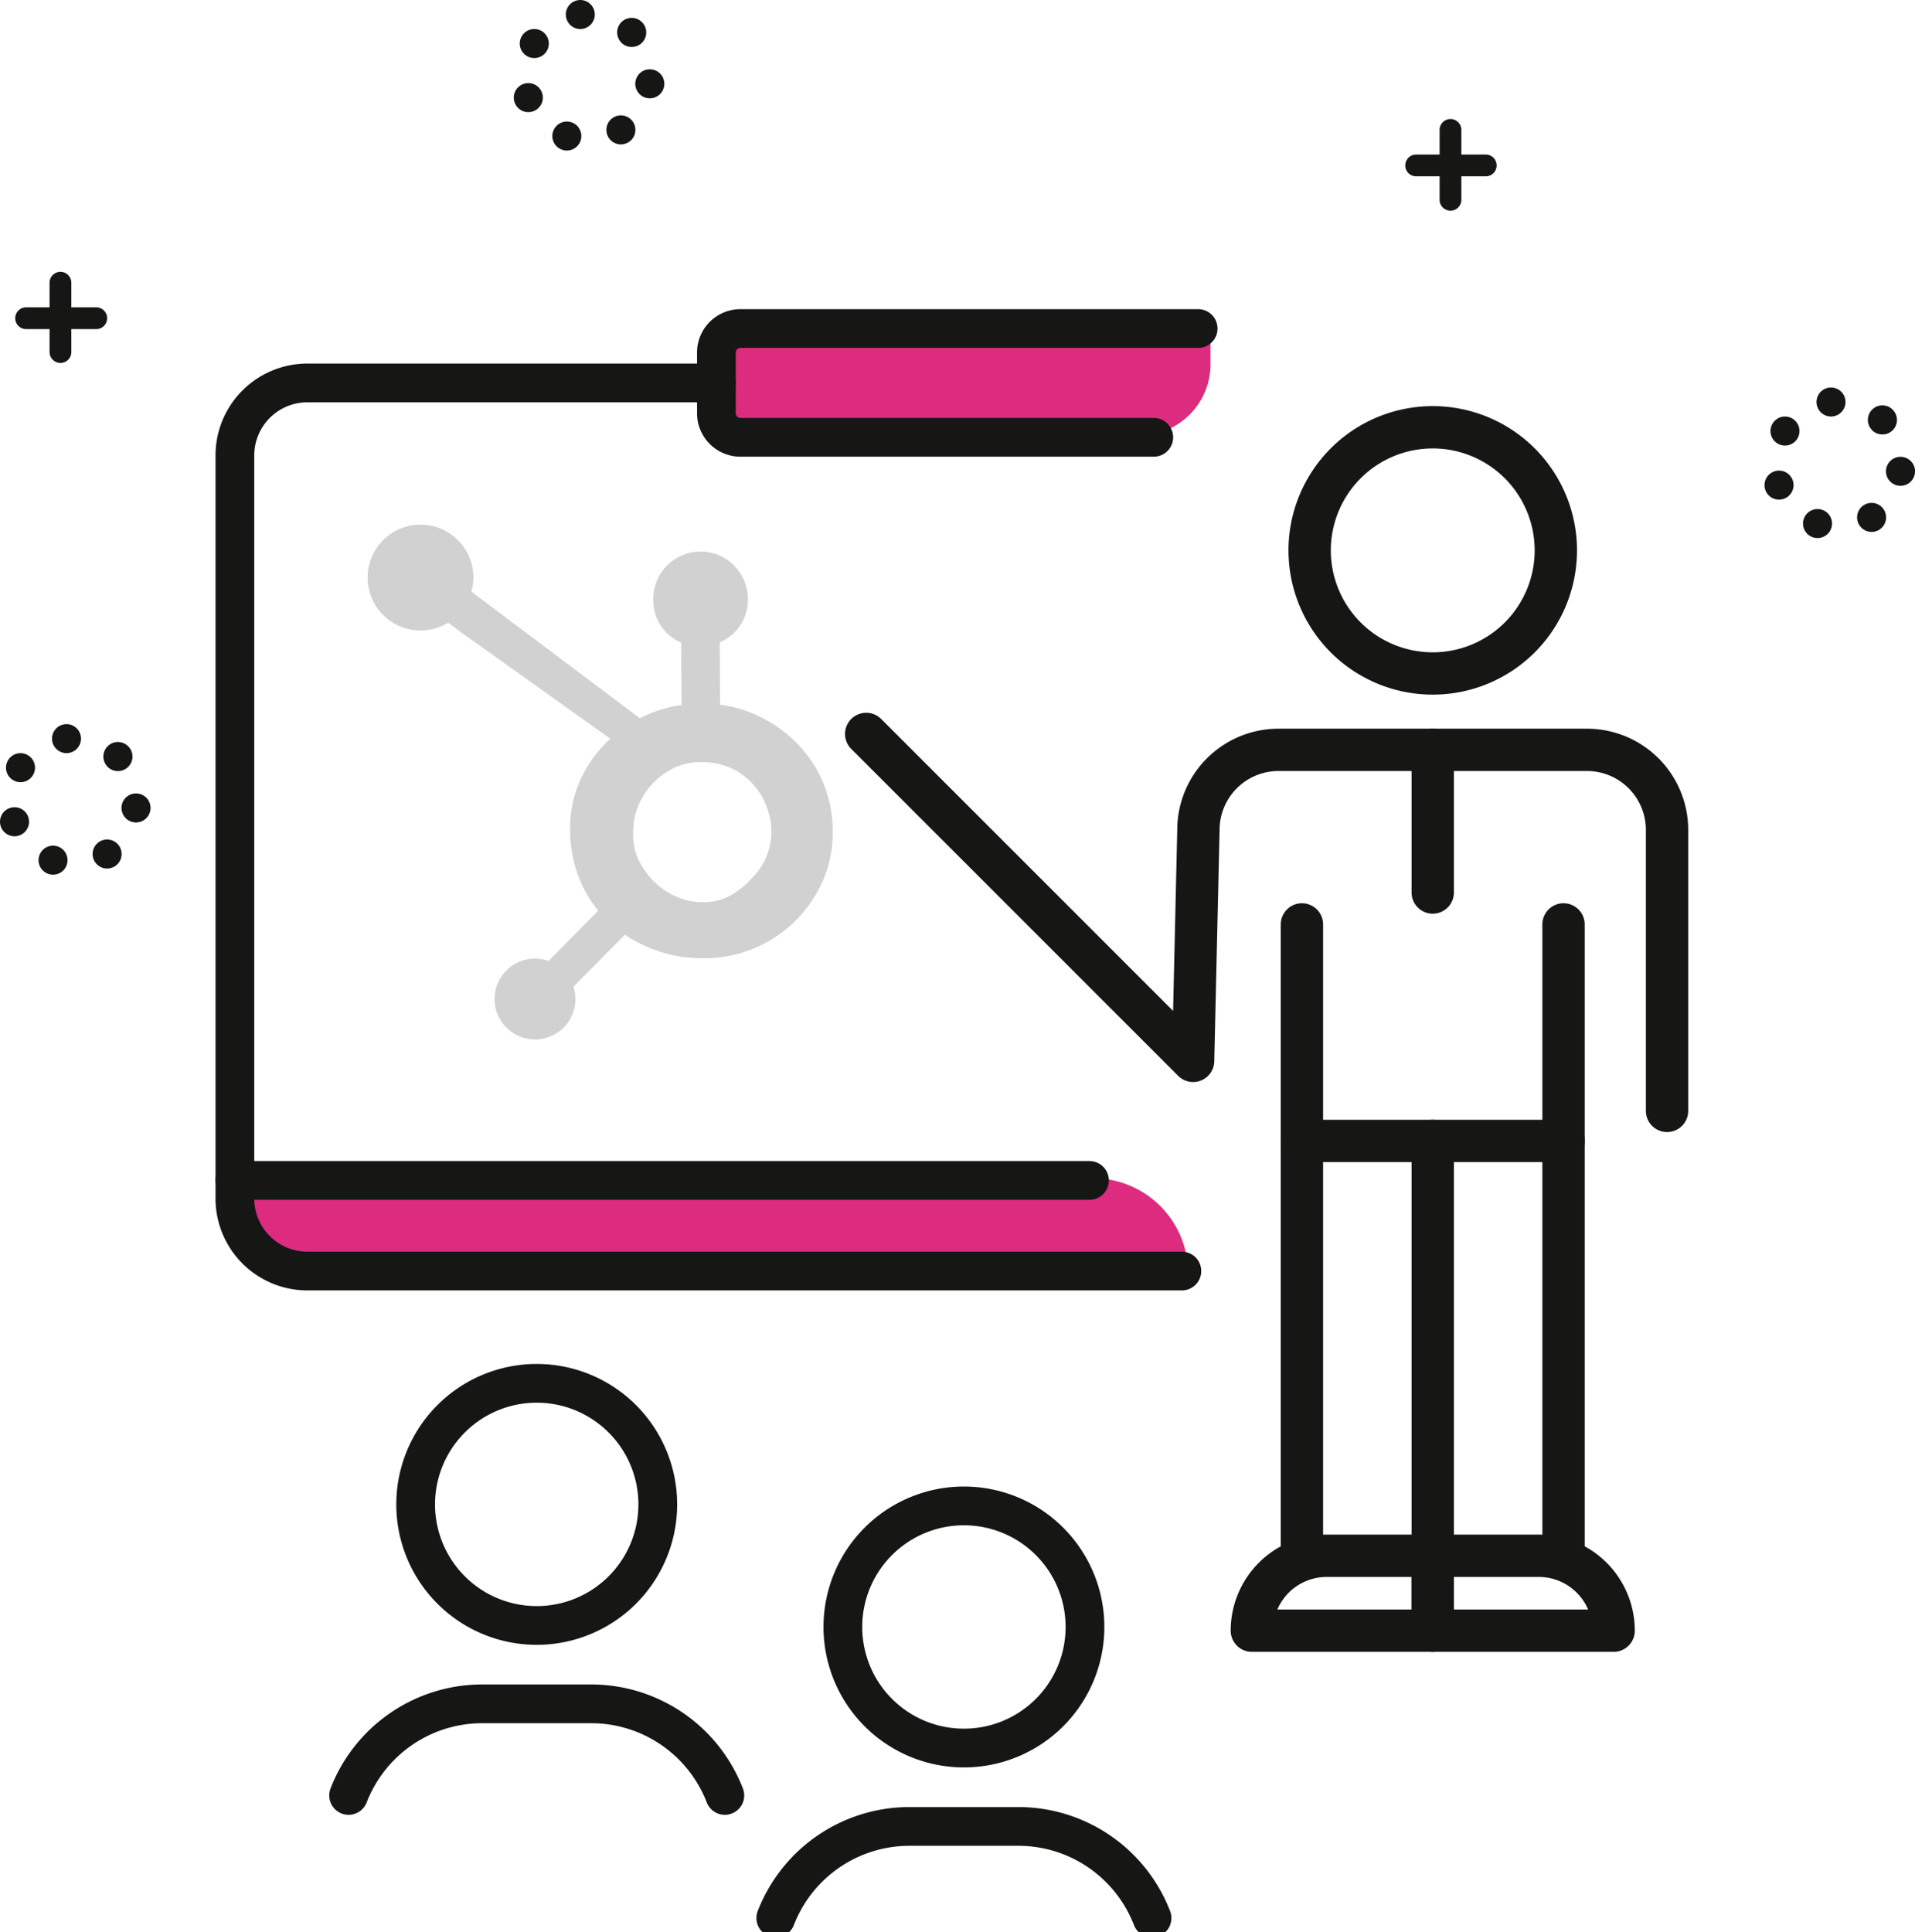 <svg xmlns="http://www.w3.org/2000/svg" xmlns:xlink="http://www.w3.org/1999/xlink" width="296.593" height="299.22" viewBox="0 0 296.593 299.22">
  <defs>
    <clipPath id="clip-path">
      <rect id="Rectángulo_419" data-name="Rectángulo 419" width="296.593" height="299.22" fill="none"/>
    </clipPath>
  </defs>
  <g id="Grupo_585" data-name="Grupo 585" transform="translate(0)">
    <g id="Grupo_584" data-name="Grupo 584" transform="translate(0 0)">
      <g id="Grupo_583" data-name="Grupo 583" clip-path="url(#clip-path)">
        <path id="Trazado_2089" data-name="Trazado 2089" d="M229.232,70.118H157.759A4.763,4.763,0,0,0,153,74.881v6.94a4.763,4.763,0,0,0,4.763,4.763h60.429a11.045,11.045,0,0,0,11.045-11.045Z" transform="translate(-41.752 -19.135)" fill="#dd2b7f"/>
        <path id="Trazado_2090" data-name="Trazado 2090" d="M198.243,265.673H56.493a4.362,4.362,0,0,1-4.363-4.363V250.95H183.52A14.723,14.723,0,0,1,198.243,265.673Z" transform="translate(-14.226 -68.483)" fill="#dd2b7f"/>
        <path id="Trazado_2091" data-name="Trazado 2091" d="M196.7,219.1H61.263a11.228,11.228,0,0,1-11.228-11.227V92.79A11.228,11.228,0,0,1,61.263,81.563h63.345" transform="translate(-13.654 -22.258)" fill="none" stroke="#161615" stroke-linecap="round" stroke-linejoin="round" stroke-width="6"/>
        <path id="Trazado_2092" data-name="Trazado 2092" d="M220.337,86.823H156.318A3.722,3.722,0,0,1,152.6,83.1V73.7a3.722,3.722,0,0,1,3.722-3.722h70.89" transform="translate(-41.643 -19.098)" fill="none" stroke="#161615" stroke-linecap="round" stroke-linejoin="round" stroke-width="6"/>
        <line id="Línea_166" data-name="Línea 166" x2="132.357" transform="translate(36.381 182.808)" fill="none" stroke="#161615" stroke-linecap="round" stroke-linejoin="round" stroke-width="6"/>
        <path id="Trazado_2093" data-name="Trazado 2093" d="M198.286,358.244A18.749,18.749,0,1,1,217.035,339.5,18.747,18.747,0,0,1,198.286,358.244Z" transform="translate(-48.994 -87.53)" fill="none" stroke="#161615" stroke-linecap="round" stroke-linejoin="round" stroke-width="6"/>
        <path id="Trazado_2094" data-name="Trazado 2094" d="M165.252,403.2a22.2,22.2,0,0,1,20.7-14.186h16.867a22.2,22.2,0,0,1,20.7,14.188" transform="translate(-45.096 -106.159)" fill="none" stroke="#161615" stroke-linecap="round" stroke-linejoin="round" stroke-width="6"/>
        <path id="Trazado_2095" data-name="Trazado 2095" d="M107.29,332.136a18.749,18.749,0,1,1,18.748-18.748A18.748,18.748,0,0,1,107.29,332.136Z" transform="translate(-24.162 -80.405)" fill="none" stroke="#161615" stroke-linecap="round" stroke-linejoin="round" stroke-width="6"/>
        <path id="Trazado_2096" data-name="Trazado 2096" d="M74.257,377.088a22.2,22.2,0,0,1,20.7-14.187h16.867a22.2,22.2,0,0,1,20.7,14.189" transform="translate(-20.264 -99.034)" fill="none" stroke="#161615" stroke-linecap="round" stroke-linejoin="round" stroke-width="6"/>
        <path id="Trazado_2097" data-name="Trazado 2097" d="M377.351,100.367a2.247,2.247,0,0,0,.746,4.366,2.27,2.27,0,0,0,.743-.128,2.246,2.246,0,1,0-1.489-4.238" transform="translate(-102.567 -27.355)" fill="#161615"/>
        <path id="Trazado_2098" data-name="Trazado 2098" d="M398.524,90.177s-.007.007-.007.012v0a2.294,2.294,0,0,0,1.6.656,2.247,2.247,0,0,0,1.6-3.835.334.334,0,0,0-.023-.025,2.249,2.249,0,0,0-3.173,3.188v0" transform="translate(-108.575 -23.56)" fill="#161615"/>
        <path id="Trazado_2099" data-name="Trazado 2099" d="M380.566,89.064a2.247,2.247,0,1,0,.71,3.1,2.249,2.249,0,0,0-.71-3.1" transform="translate(-102.916 -24.212)" fill="#161615"/>
        <path id="Trazado_2100" data-name="Trazado 2100" d="M388.917,82.551a2.246,2.246,0,0,0,.252,4.477,2.361,2.361,0,0,0,.258-.014,2.246,2.246,0,1,0-.51-4.463" transform="translate(-105.59 -22.524)" fill="#161615"/>
        <path id="Trazado_2101" data-name="Trazado 2101" d="M404.225,97.312a2.245,2.245,0,1,0-.5,4.463,2.281,2.281,0,0,0,.252.014,2.245,2.245,0,0,0,.247-4.477" transform="translate(-109.63 -26.552)" fill="#161615"/>
        <path id="Trazado_2102" data-name="Trazado 2102" d="M387.039,108.548a2.245,2.245,0,1,0,1.386,2.86,2.242,2.242,0,0,0-1.386-2.86" transform="translate(-104.807 -29.588)" fill="#161615"/>
        <path id="Trazado_2103" data-name="Trazado 2103" d="M396.62,107.458a2.247,2.247,0,1,0,3.1.7,2.248,2.248,0,0,0-3.1-.7" transform="translate(-107.949 -29.231)" fill="#161615"/>
        <path id="Trazado_2104" data-name="Trazado 2104" d="M1.5,172.065a2.247,2.247,0,0,0,.746,4.366,2.27,2.27,0,0,0,.743-.128A2.246,2.246,0,1,0,1.5,172.065" transform="translate(0 -46.921)" fill="#161615"/>
        <path id="Trazado_2105" data-name="Trazado 2105" d="M22.674,161.875s-.007.007-.007.012v0a2.294,2.294,0,0,0,1.6.656,2.247,2.247,0,0,0,1.6-3.835.33.33,0,0,0-.023-.025,2.249,2.249,0,0,0-3.173,3.188v0" transform="translate(-6.008 -43.126)" fill="#161615"/>
        <path id="Trazado_2106" data-name="Trazado 2106" d="M4.717,160.762a2.247,2.247,0,1,0,.71,3.1,2.249,2.249,0,0,0-.71-3.1" transform="translate(-0.349 -43.778)" fill="#161615"/>
        <path id="Trazado_2107" data-name="Trazado 2107" d="M13.067,154.249a2.246,2.246,0,0,0,.252,4.477,2.359,2.359,0,0,0,.258-.014,2.246,2.246,0,1,0-.51-4.463" transform="translate(-3.022 -42.09)" fill="#161615"/>
        <path id="Trazado_2108" data-name="Trazado 2108" d="M28.375,169.009a2.245,2.245,0,1,0-.5,4.463,2.28,2.28,0,0,0,.252.014,2.245,2.245,0,0,0,.247-4.477" transform="translate(-7.062 -46.118)" fill="#161615"/>
        <path id="Trazado_2109" data-name="Trazado 2109" d="M11.19,180.246a2.245,2.245,0,1,0,1.386,2.859,2.242,2.242,0,0,0-1.386-2.859" transform="translate(-2.24 -49.154)" fill="#161615"/>
        <path id="Trazado_2110" data-name="Trazado 2110" d="M20.77,179.156a2.247,2.247,0,1,0,3.1.7,2.248,2.248,0,0,0-3.1-.7" transform="translate(-5.382 -48.797)" fill="#161615"/>
        <path id="Trazado_2111" data-name="Trazado 2111" d="M110.943,17.831a2.247,2.247,0,0,0,.746,4.366,2.27,2.27,0,0,0,.743-.128,2.246,2.246,0,1,0-1.489-4.238" transform="translate(-29.866 -4.831)" fill="#161615"/>
        <path id="Trazado_2112" data-name="Trazado 2112" d="M132.115,7.641s-.007.007-.007.012v0a2.294,2.294,0,0,0,1.6.656,2.247,2.247,0,0,0,1.6-3.835c-.007-.009-.014-.015-.023-.025a2.249,2.249,0,0,0-3.173,3.188v0" transform="translate(-35.874 -1.036)" fill="#161615"/>
        <path id="Trazado_2113" data-name="Trazado 2113" d="M114.158,6.528a2.248,2.248,0,1,0,.709,3.1,2.25,2.25,0,0,0-.709-3.1" transform="translate(-30.214 -1.688)" fill="#161615"/>
        <path id="Trazado_2114" data-name="Trazado 2114" d="M122.508.015a2.246,2.246,0,0,0,.252,4.477,2.362,2.362,0,0,0,.258-.014,2.246,2.246,0,1,0-.51-4.463" transform="translate(-32.888 0)" fill="#161615"/>
        <path id="Trazado_2115" data-name="Trazado 2115" d="M137.816,14.775a2.245,2.245,0,1,0-.5,4.463,2.283,2.283,0,0,0,.252.014,2.245,2.245,0,0,0,.247-4.477" transform="translate(-36.928 -4.028)" fill="#161615"/>
        <path id="Trazado_2116" data-name="Trazado 2116" d="M120.63,26.012a2.245,2.245,0,1,0,1.386,2.86,2.242,2.242,0,0,0-1.386-2.86" transform="translate(-32.105 -7.064)" fill="#161615"/>
        <path id="Trazado_2117" data-name="Trazado 2117" d="M130.211,24.922a2.247,2.247,0,1,0,3.1.7,2.248,2.248,0,0,0-3.1-.7" transform="translate(-35.248 -6.707)" fill="#161615"/>
        <path id="Trazado_2118" data-name="Trazado 2118" d="M308.332,25.351a1.684,1.684,0,0,0-1.685,1.685V37.817a1.685,1.685,0,1,0,3.369,0V27.036a1.684,1.684,0,0,0-1.685-1.685" transform="translate(-83.682 -6.918)" fill="#161615"/>
        <path id="Trazado_2119" data-name="Trazado 2119" d="M311.853,32.92H301.072a1.685,1.685,0,1,0,0,3.369h10.781a1.685,1.685,0,0,0,0-3.369" transform="translate(-81.701 -8.984)" fill="#161615"/>
        <path id="Trazado_2120" data-name="Trazado 2120" d="M12.244,57.9a1.684,1.684,0,0,0-1.685,1.685V70.362a1.685,1.685,0,0,0,3.369,0V59.581A1.684,1.684,0,0,0,12.244,57.9" transform="translate(-2.881 -15.8)" fill="#161615"/>
        <path id="Trazado_2121" data-name="Trazado 2121" d="M15.766,65.464H4.985a1.685,1.685,0,1,0,0,3.369H15.766a1.685,1.685,0,1,0,0-3.369" transform="translate(-0.901 -17.865)" fill="#161615"/>
        <line id="Línea_167" data-name="Línea 167" y2="97.923" transform="translate(201.642 143.16)" fill="none" stroke="#161615" stroke-linecap="round" stroke-linejoin="round" stroke-width="6.555"/>
        <line id="Línea_168" data-name="Línea 168" y1="64.392" transform="translate(221.9 176.691)" fill="none" stroke="#161615" stroke-linecap="round" stroke-linejoin="round" stroke-width="6.555"/>
        <line id="Línea_169" data-name="Línea 169" y2="64.392" transform="translate(242.157 176.691)" fill="none" stroke="#161615" stroke-linecap="round" stroke-linejoin="round" stroke-width="6.555"/>
        <line id="Línea_170" data-name="Línea 170" y2="33.53" transform="translate(242.157 143.16)" fill="none" stroke="#161615" stroke-linecap="round" stroke-linejoin="round" stroke-width="6.555"/>
        <path id="Trazado_2122" data-name="Trazado 2122" d="M317.092,110.072a19.064,19.064,0,1,1-19.065-19.064A19.064,19.064,0,0,1,317.092,110.072Z" transform="translate(-76.127 -24.836)" fill="none" stroke="#161615" stroke-linecap="round" stroke-linejoin="round" stroke-width="6.555"/>
        <path id="Trazado_2123" data-name="Trazado 2123" d="M308.541,214.7V171.187a12.4,12.4,0,0,0-12.4-12.4h-47.78a12.4,12.4,0,0,0-12.4,12.4l-.822,35.764-50.631-50.63" transform="translate(-50.351 -42.659)" fill="none" stroke="#161615" stroke-linecap="round" stroke-linejoin="round" stroke-width="6.555"/>
        <line id="Línea_171" data-name="Línea 171" x2="40.515" transform="translate(201.642 176.691)" fill="none" stroke="#161615" stroke-linecap="round" stroke-linejoin="round" stroke-width="6.555"/>
        <line id="Línea_172" data-name="Línea 172" y2="22.095" transform="translate(221.9 116.128)" fill="none" stroke="#161615" stroke-linecap="round" stroke-linejoin="round" stroke-width="6.555"/>
        <path id="Trazado_2124" data-name="Trazado 2124" d="M294.668,342.967H266.655a11.6,11.6,0,0,1,11.6-11.6h16.411Z" transform="translate(-72.769 -90.428)" fill="none" stroke="#161615" stroke-linecap="round" stroke-linejoin="round" stroke-width="6.555"/>
        <path id="Trazado_2125" data-name="Trazado 2125" d="M305.182,342.967H333.2a11.6,11.6,0,0,0-11.6-11.6H305.182Z" transform="translate(-83.282 -90.428)" fill="none" stroke="#161615" stroke-linecap="round" stroke-linejoin="round" stroke-width="6.555"/>
        <path id="Trazado_2126" data-name="Trazado 2126" d="M147.783,149.483a20.245,20.245,0,0,0-7.39-7.267,19.738,19.738,0,0,0-7.449-2.538l-.049-9.651a7.125,7.125,0,0,0,4.359-6.693,7.327,7.327,0,1,0-14.653.075,7.038,7.038,0,0,0,4.331,6.649l.049,9.655a21.225,21.225,0,0,0-6.461,2.061c-4.211-3.164-18.02-13.545-26.1-19.608a7.948,7.948,0,0,0,.326-2.147,8.192,8.192,0,1,0-3.913,6.961l1.705,1.28,23.419,16.691a19.561,19.561,0,0,0-3.281,3.883,18.042,18.042,0,0,0-2.951,9.74l0,.738a20.364,20.364,0,0,0,1.311,7.022,18.453,18.453,0,0,0,3.05,5.235l-7.7,7.8a6.258,6.258,0,1,0,3.857,3.983l7.963-8.046a20.551,20.551,0,0,0,3.566,1.928,20.809,20.809,0,0,0,8.331,1.706l.556,0a19.932,19.932,0,0,0,16.894-9.5,18.382,18.382,0,0,0,2.839-9.92v-.181a19.414,19.414,0,0,0-2.611-9.86m-9.693,16.843c-2.16,2.426-4.65,3.926-7.472,3.94l-.465,0a10.136,10.136,0,0,1-4.74-1.232,10.944,10.944,0,0,1-4.166-3.756,8.81,8.81,0,0,1-1.752-5.132l0-.556a10.534,10.534,0,0,1,1.19-5.127,11.094,11.094,0,0,1,3.838-4.243,9.449,9.449,0,0,1,5.34-1.64h.182a10.836,10.836,0,0,1,5.035,1.133,10.648,10.648,0,0,1,3.968,3.573,11.431,11.431,0,0,1,1.8,5.04c.031.379.049.767.051,1.138A9.989,9.989,0,0,1,138.09,166.326Z" transform="translate(-21.424 -30.547)" fill="#d2d1d1"/>
      </g>
    </g>
  </g>
</svg>
